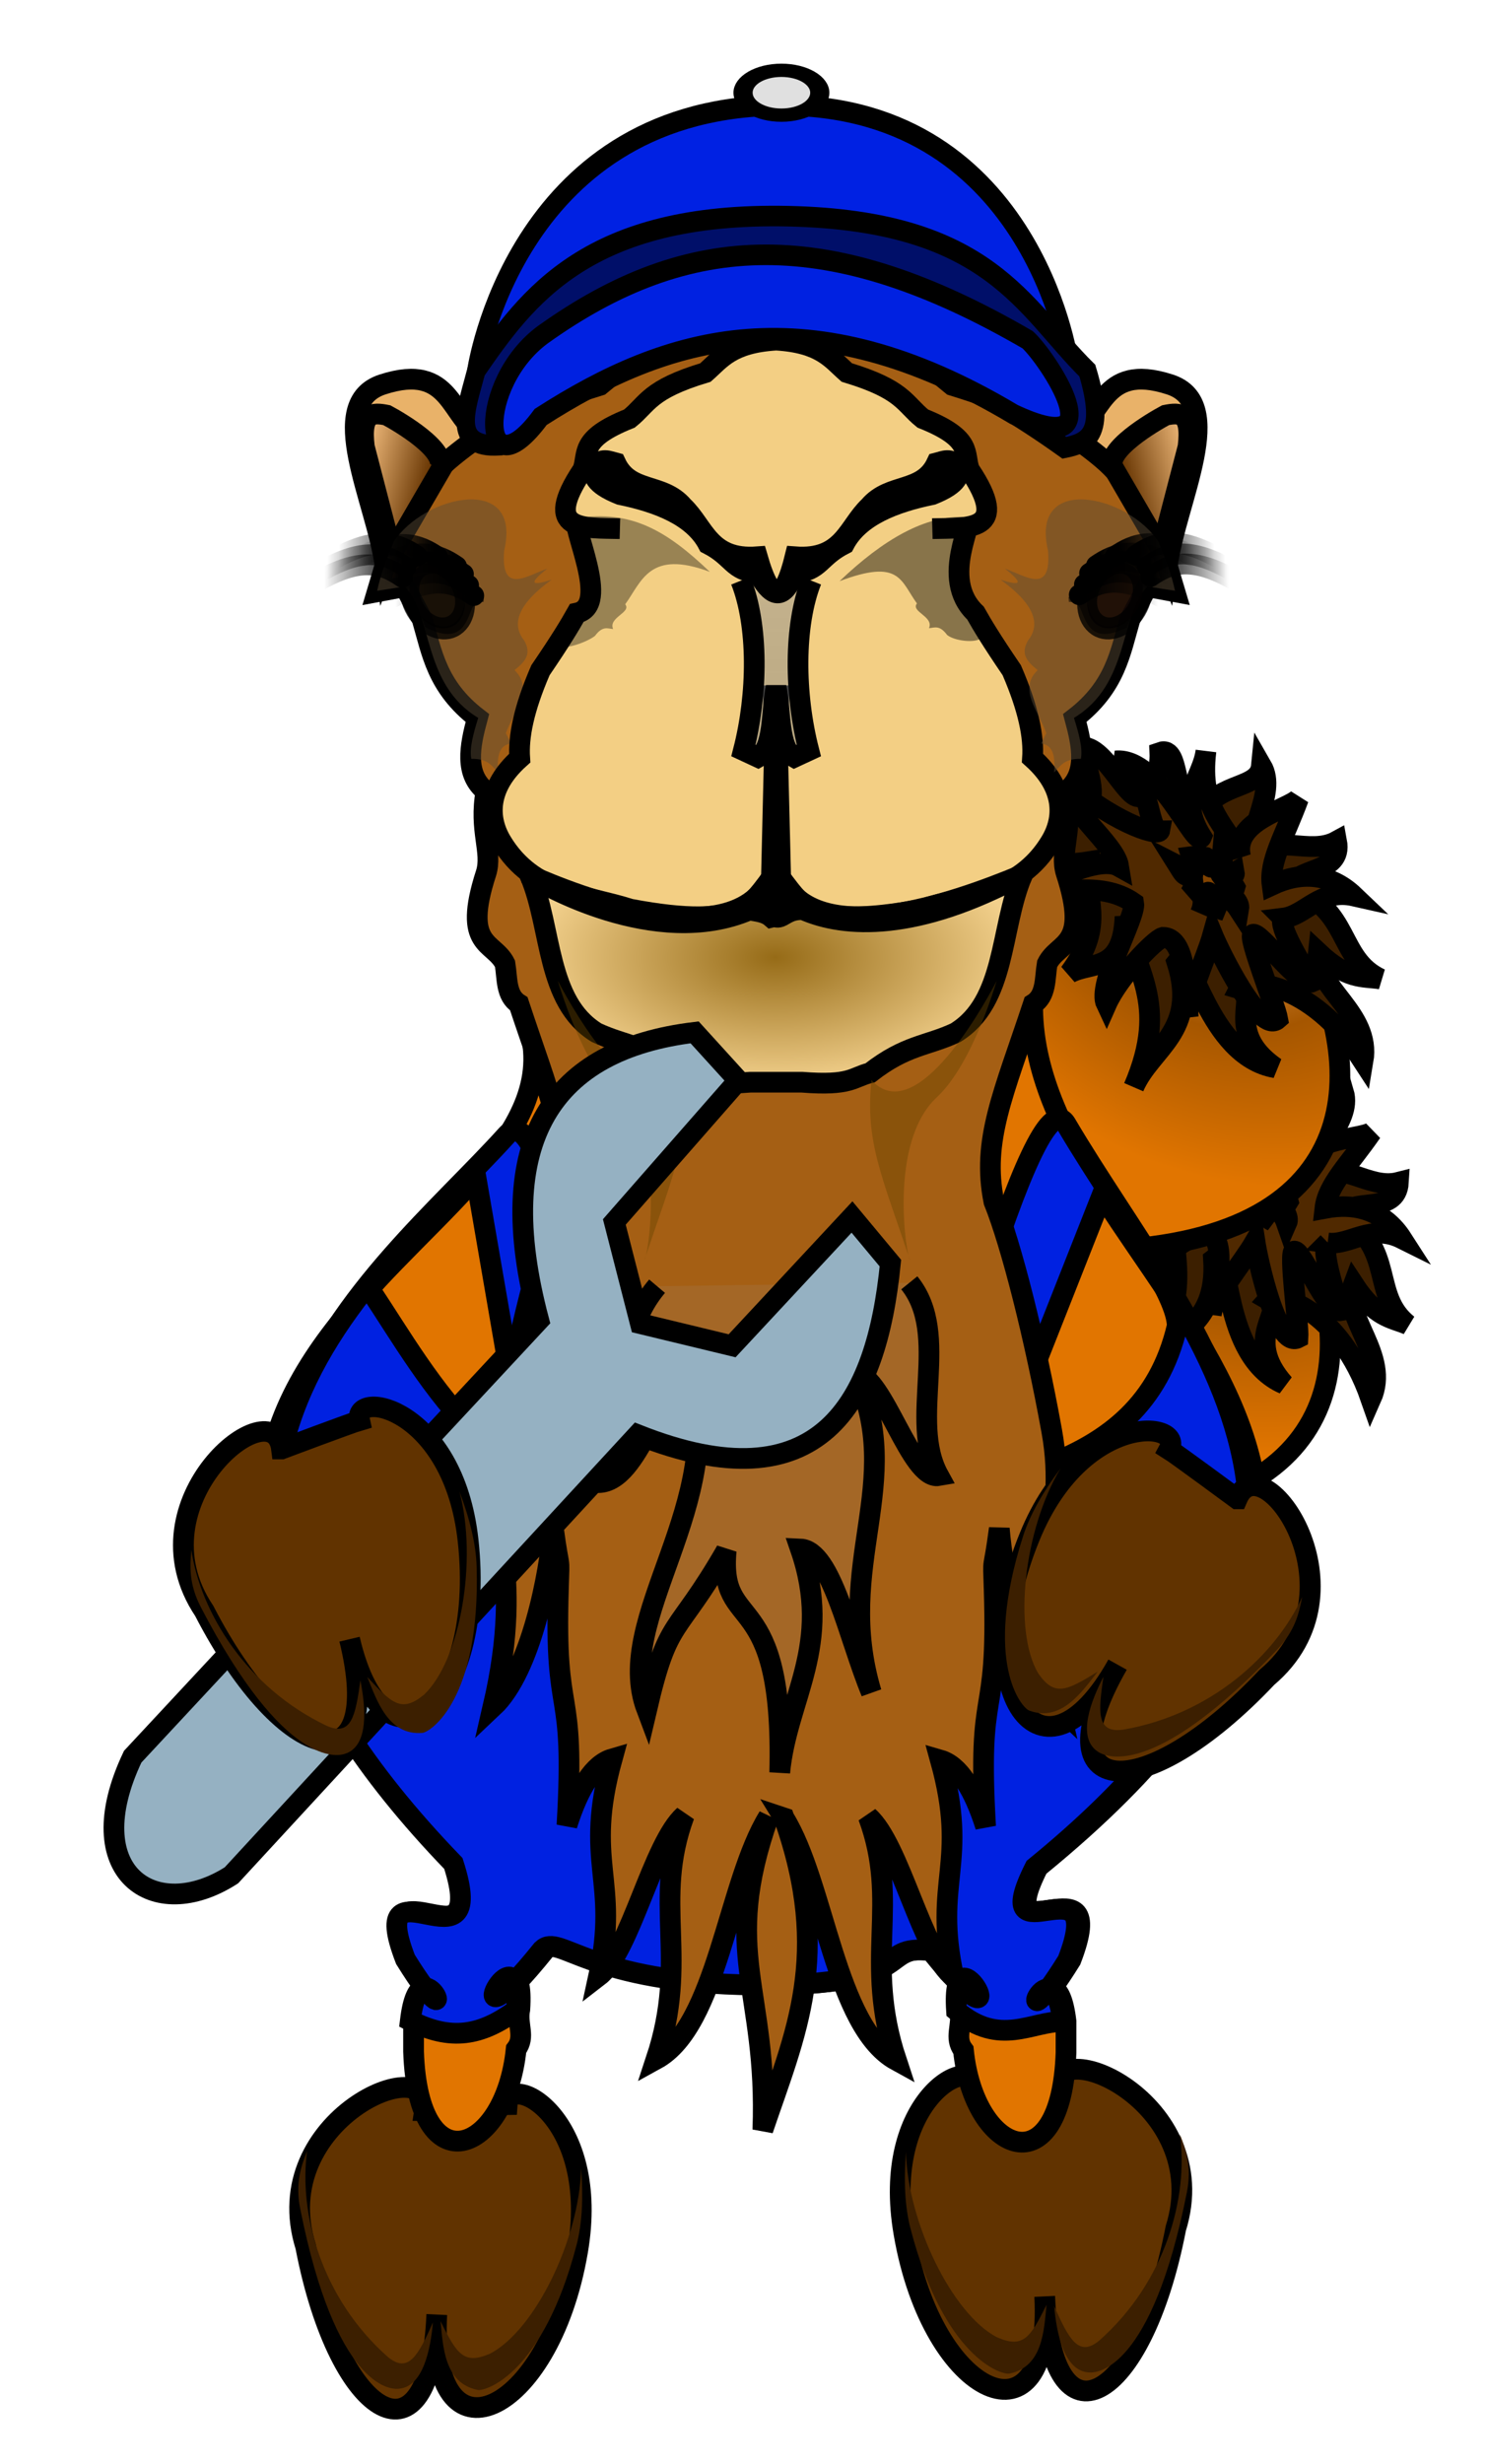 <svg xmlns="http://www.w3.org/2000/svg" viewBox="0 0 71.735 118.85"><defs><linearGradient id="m" x1="85.429" gradientUnits="userSpaceOnUse" y1="224.15" gradientTransform="translate(47.857 10.905)" x2="23.143" y2="223.43"><stop offset="0"/><stop stop-opacity="0" offset="1"/></linearGradient><linearGradient id="c" x1="113.98" gradientUnits="userSpaceOnUse" y1="123.5" gradientTransform="matrix(-.058 0 0 .058 251.38 674.51)" x2="57.069" y2="109.36"><stop stop-color="#653300" offset="0"/><stop stop-color="#eeb879" offset="1"/></linearGradient><linearGradient id="h" x1="85.429" gradientUnits="userSpaceOnUse" y1="224.15" gradientTransform="translate(-2.857 13.571)" x2="23.143" y2="223.43"><stop offset="0"/><stop stop-opacity="0" offset="1"/></linearGradient><linearGradient id="i" x1="85.429" gradientUnits="userSpaceOnUse" y1="224.15" gradientTransform="translate(0 5.19)" x2="23.143" y2="223.43"><stop offset="0"/><stop stop-opacity="0" offset="1"/></linearGradient><linearGradient id="j" x1="85.429" gradientUnits="userSpaceOnUse" y1="224.15" gradientTransform="translate(9.286 -4.096)" x2="23.143" y2="223.43"><stop offset="0"/><stop stop-opacity="0" offset="1"/></linearGradient><linearGradient id="k" x1="85.429" gradientUnits="userSpaceOnUse" y1="224.15" gradientTransform="translate(26.429 -3.381)" x2="23.143" y2="223.43"><stop offset="0"/><stop stop-opacity="0" offset="1"/></linearGradient><linearGradient id="l" x1="85.429" gradientUnits="userSpaceOnUse" y1="224.15" gradientTransform="translate(42.143 4.476)" x2="23.143" y2="223.43"><stop offset="0"/><stop stop-opacity="0" offset="1"/></linearGradient><linearGradient id="d" x1="113.98" gradientUnits="userSpaceOnUse" y1="123.5" gradientTransform="matrix(.058 0 0 .058 205.38 674.77)" x2="57.069" y2="109.36"><stop stop-color="#653300" offset="0"/><stop stop-color="#eeb879" offset="1"/></linearGradient><linearGradient id="n" x1="85.429" gradientUnits="userSpaceOnUse" y1="224.15" gradientTransform="translate(52.143 20.19)" x2="23.143" y2="223.43"><stop offset="0"/><stop stop-opacity="0" offset="1"/></linearGradient><linearGradient id="o" x1="85.429" gradientUnits="userSpaceOnUse" y1="224.15" gradientTransform="translate(56.429 28.762)" x2="23.143" y2="223.43"><stop offset="0"/><stop stop-opacity="0" offset="1"/></linearGradient><linearGradient id="g" x1="393.82" gradientUnits="userSpaceOnUse" y1="510.32" gradientTransform="matrix(.058 0 0 .058 205.38 674.77)" x2="393.93" y2="516.6"><stop offset="0"/><stop stop-opacity="0" offset="1"/></linearGradient><linearGradient id="f" x1="396.27" gradientUnits="userSpaceOnUse" y1="36.167" gradientTransform="matrix(.058 0 0 .058 205.38 674.77)" x2="393.1" y2="377.6"><stop stop-color="#f3cf84" offset="0"/><stop stop-color="#f3cf84" offset=".562"/><stop stop-color="#929292" stop-opacity=".502" offset=".633"/><stop stop-color="gray" stop-opacity=".488" offset="1"/></linearGradient><radialGradient id="e" gradientUnits="userSpaceOnUse" cy="519.62" cx="394.69" gradientTransform="matrix(.058 0 -0 .03 205.45 690.7)" r="203.97"><stop stop-color="#966b17" offset="0"/><stop stop-color="#f2d08c" offset="1"/></radialGradient><radialGradient id="a" gradientUnits="userSpaceOnUse" cy="403.82" cx="761.88" gradientTransform="matrix(-.034 .041 -.053 -.042 296.18 700.95)" r="256.43"><stop stop-color="#ffc17d" offset="0"/><stop stop-color="#a55600" offset=".5"/><stop stop-color="#e17500" offset="1"/></radialGradient><radialGradient id="b" gradientUnits="userSpaceOnUse" cy="403.82" cx="761.88" gradientTransform="matrix(-.034 .041 -.053 -.042 296.65 688.02)" r="256.43"><stop stop-color="#ffc17d" offset="0"/><stop stop-color="#a55600" offset=".5"/><stop stop-color="#e17500" offset="1"/></radialGradient></defs><g stroke="#000"><path fill="url(#a)" d="M225.43 731.34l10.614-14.666c4.88-6.464 13.053-5.096 16.982 1.397 3.486 5.762 3.894 14.5-8.645 15.252-5.17 3.113-10.13 11.074-10.224 18.038z" transform="translate(-190.92 -660.11)"/><g stroke-width="17.244"><path fill="#3c1f00" d="M642.46 442.23c-30.294-3.329-24.605 18.66-66.67-1.01 24.756 36.473 29.949 53.458 70.711 45.457-3.184 30.588 17.568 50.297-12.122 92.934 17.48-10.452 44.121-1.275 44.447-48.487 7.586 44.304 40.543 68.312 12.122 141.42 13.142-33.328 52.618-47.846 32.325-105.06 11.555-16.106 27.519 77.192 84.853 84.853-44.895-29.068-14.269-60.073-32.325-64.65 3.865-8.433 57.966-10.957 105.06 56.569 5.43-40.275-42.807-59.276-40.406-88.893 25.21 22.136 37.502 18.436 52.528 20.203-36.542-15.422-26.72-57.937-76.772-72.731 1.037-18.344 42.685-12.361 36.365-40.406-22.39 13.314-51.837-6.087-64.65 16.162-14.858-18.94 14.846-53.051 0-76.772-1.255 19.668-33.234 14.248-48.487 40.406-26.693-3.665-17.87-55.882-36.365-48.487 1.225 15.257-4.375 32.529-16.162 37.376-10.239 1.988-31.252-42.605-49.497-39.396 9.225 26.734 14.347 42.294 5.05 50.508z" transform="matrix(.056 .016 -.016 .055 27.16 17.95)"/><path fill="#502900" d="M810.31 527.89c18.72-2.914 29.685-25.887 58.287-20.483-21.147-18.819-45.383-18.528-68.408-6.767-3.394-19.739 9.047-40.811 19.44-72.497-8.658 9.453-54.487 20.213-46.501 49.921-12.221-26.574-36.118-36.208-31.766-86.825-2.095 23.105-23.222 38.746-1.155 71.327-4.129 12.026-37.939-65.151-73.603-60.49 31.925 10.84 27.037 56.588 38.643 56.479-.853 5.935-42.919-6.774-82.822-41.407 3.727 26.194 46.01 53.393 49.705 72.392-18.934-9.739-68.08 21.891-77.386 23.263 24.557 3.649 61.398-12.471 90.907 6.734 2.558 11.694-28.473 68.355-19.828 84.926 8.867-22.122 38.071-55.15 45.01-57.199 17.767-.802 20.673 34.117 23.404 65.393-2.656-12.56 13.394-49.795 17.997-68.746 5.69 12.466 41.974 81.817 56.445 67.883-2.4-11.333-27.603-67.945-23.06-69.583 5.787-2.94 40.241 42.81 50.612 37.78-10.16-15.26-30.07-45.4-25.92-52.1z" transform="matrix(.056 .016 -.016 .055 27.16 17.95)"/><path fill="#804200" d="M733.2 487.78c-5.079-.558-4.125 3.128-11.178-.17 4.15 6.116 5.021 8.963 11.855 7.622-.534 5.128 2.945 8.432-2.032 15.58 2.93-1.752 7.397-.213 7.451-8.128 1.272 7.427 6.798 11.453 2.033 23.71 2.203-5.588 8.821-8.022 5.42-17.613 1.936-2.7 4.613 12.942 14.225 14.226-7.527-4.874-2.392-10.072-5.42-10.84.649-1.413 9.72-1.836 17.614 9.485.91-6.753-7.177-9.938-6.775-14.903 4.227 3.71 6.288 3.09 8.807 3.387-6.126-2.586-4.48-9.714-12.871-12.194.174-3.076 7.156-2.073 6.097-6.775-3.754 2.232-8.69-1.02-10.84 2.71-2.49-3.175 2.49-8.894 0-12.871-.21 3.297-5.57 2.389-8.128 6.774-4.476-.614-2.996-9.368-6.097-8.129.205 2.558-.734 5.454-2.71 6.266-1.717.334-5.24-7.143-8.298-6.605 1.546 4.483 2.405 7.091.846 8.468z" transform="matrix(.056 .016 -.016 .055 27.16 17.95)"/></g><path fill="url(#b)" d="M225.9 718.41l10.614-14.666c4.88-6.464 13.053-5.096 16.982 1.397 3.486 5.762 3.894 14.5-8.645 15.252-5.17 3.113-10.13 11.074-10.224 18.038z" transform="translate(-190.92 -660.11)"/><g stroke-width="17.244"><path fill="#3c1f00" d="M642.46 442.23c-30.294-3.329-24.605 18.66-66.67-1.01 24.756 36.473 29.949 53.458 70.711 45.457-3.184 30.588 17.568 50.297-12.122 92.934 17.48-10.452 44.121-1.275 44.447-48.487 7.586 44.304 40.543 68.312 12.122 141.42 13.142-33.328 52.618-47.846 32.325-105.06 11.555-16.106 27.519 77.192 84.853 84.853-44.895-29.068-14.269-60.073-32.325-64.65 3.865-8.433 57.966-10.957 105.06 56.569 5.43-40.275-42.807-59.276-40.406-88.893 25.21 22.136 37.502 18.436 52.528 20.203-36.542-15.422-26.72-57.937-76.772-72.731 1.037-18.344 42.685-12.361 36.365-40.406-22.39 13.314-51.837-6.087-64.65 16.162-14.858-18.94 14.846-53.051 0-76.772-1.255 19.668-33.234 14.248-48.487 40.406-26.693-3.665-17.87-55.882-36.365-48.487 1.225 15.257-4.375 32.529-16.162 37.376-10.239 1.988-31.252-42.605-49.497-39.396 9.225 26.734 14.347 42.294 5.05 50.508z" transform="matrix(.058 .002 -.002 .058 16 12.05)"/><path fill="#502900" d="M810.31 527.89c18.72-2.914 29.685-25.887 58.287-20.483-21.147-18.819-45.383-18.528-68.408-6.767-3.394-19.739 9.047-40.811 19.44-72.497-8.658 9.453-54.487 20.213-46.501 49.921-12.221-26.574-36.118-36.208-31.766-86.825-2.095 23.105-23.222 38.746-1.155 71.327-4.129 12.026-37.939-65.151-73.603-60.49 31.925 10.84 27.037 56.588 38.643 56.479-.853 5.935-42.919-6.774-82.822-41.407 3.727 26.194 46.01 53.393 49.705 72.392-18.934-9.739-68.08 21.891-77.386 23.263 24.557 3.649 61.398-12.471 90.907 6.734 2.558 11.694-28.473 68.355-19.828 84.926 8.867-22.122 38.071-55.15 45.01-57.199 17.767-.802 20.673 34.117 23.404 65.393-2.656-12.56 13.394-49.795 17.997-68.746 5.69 12.466 41.974 81.817 56.445 67.883-2.4-11.333-27.603-67.945-23.06-69.583 5.787-2.94 40.241 42.81 50.612 37.78-10.16-15.26-30.07-45.4-25.92-52.1z" transform="matrix(.058 .002 -.002 .058 16 12.05)"/><path fill="#804200" d="M733.2 487.78c-5.079-.558-4.125 3.128-11.178-.17 4.15 6.116 5.021 8.963 11.855 7.622-.534 5.128 2.945 8.432-2.032 15.58 2.93-1.752 7.397-.213 7.451-8.128 1.272 7.427 6.798 11.453 2.033 23.71 2.203-5.588 8.821-8.022 5.42-17.613 1.936-2.7 4.613 12.942 14.225 14.226-7.527-4.874-2.392-10.072-5.42-10.84.649-1.413 9.72-1.836 17.614 9.485.91-6.753-7.177-9.938-6.775-14.903 4.227 3.71 6.288 3.09 8.807 3.387-6.126-2.586-4.48-9.714-12.871-12.194.174-3.076 7.156-2.073 6.097-6.775-3.754 2.232-8.69-1.02-10.84 2.71-2.49-3.175 2.49-8.894 0-12.871-.21 3.297-5.57 2.389-8.128 6.774-4.476-.614-2.996-9.368-6.097-8.129.205 2.558-.734 5.454-2.71 6.266-1.717.334-5.24-7.143-8.298-6.605 1.546 4.483 2.405 7.091.846 8.468z" transform="matrix(.058 .002 -.002 .058 16 12.05)"/></g></g><path stroke="#000" stroke-width="17.244" fill="#613300" d="M646.69 1853.2c-8.152-52.412 132.03 7.78 98.995 113.14-28.284 146.81-103.71 186.54-109.1 56.569 6.883 129.37-93.417 85.824-117.18-52.528-19.171-110.99 56.738-150.05 58.589-122.23 7.071 0 68.69 5.05 68.69 5.05z" transform="matrix(.058 0 0 .058 13.51 -6.56)"/><g stroke-width="14.131" fill="#3c1f00"><path d="M56.96 102.954c.413 3.013-.68 7.092-3.885 9.934-1.014.853-1.486-.092-2.187-1.654.111 1.222.45 3.197 1.746 3.203.335.001 2.957-.12 4.66-8.686.25-1.26-.05-2.06-.334-2.797zM43.735 103.795c.08 3.4 2.221 7.81 4.39 8.942 1.295.562 1.615-.005 2.396-1.567-.124 1.223-.175 2.991-1.793 3.32-.373.075-3.15-.759-4.775-6.996-.274-1.052-.328-2.322-.218-3.699z"/></g><g stroke-width="14.131"><path stroke="#000" stroke-width="17.244" d="M131.32 1969.6c8.152-52.412-132.03 7.78-98.995 113.14 28.284 146.81 103.71 186.54 109.1 56.569-6.883 129.37 93.417 85.824 117.18-52.528 19.171-110.99-56.738-150.05-58.589-122.23-7.071 0-68.69 5.05-68.69 5.05z" transform="matrix(.058 0 0 .058 12.882 -12.435)" fill="#613300"/><g fill="#3c1f00"><path d="M14.826 103.743c-.412 3.013.681 7.093 3.885 9.934 1.015.853 1.487-.092 2.188-1.654-.112 1.223-.451 3.197-1.746 3.203-.335.002-2.958-.12-4.66-8.685-.25-1.261.05-2.061.334-2.798zM28.052 104.585c-.08 3.4-2.221 7.809-4.39 8.941-1.295.562-1.616-.004-2.397-1.566.124 1.222.176 2.99 1.794 3.318.372.076 3.15-.758 4.775-6.995.274-1.051.327-2.322.218-3.698z"/></g></g><path stroke="#000" fill="#e17500" d="M49.85 48.68c.2 12.943 24.252 21.833.264 41.378-2.413 4.791 3.618-.777 1.583 4.482-2.951 4.741-.736-1.218-.236 2.955v1.513c-.224 6.544-4.436 4.948-4.953-.116-.464-.609-.025-1.178-.176-1.92-.306-4.556 3.341 2.783-1.239-2.897-2.866-.337-.465 1.733-8.498 1.65s-9.423-2.496-10.263-1.7c-4.58 5.681-.933-1.658-1.238 2.898-.152.742.287 1.311-.177 1.92-.517 5.064-4.729 6.66-4.953.117v-1.514c.5-4.172 2.715 1.786-.236-2.954-2.035-5.26 4.14 1.022 2.315-4.626-24.647-25.514 8.384-29.998 3.15-41.235"/><g><path stroke="#000" fill="#0021e1" d="M32.61 73.68c-8.778-.963-11.74-6.95-14.761-11.49-.082-.124 4.407-4.718 5.127-5.392l2.563 14.85c-1.43 6.872 4.005 2.324 2.59.601 1.472 3.158-1.229-20.203-3.673-17.495-6.252 6.928-20.29 16.787-2.57 35.131 1.825 5.648-4.349-.634-2.314 4.625 2.951 4.74.736-1.218.236 2.955 1.944.98 3.399.757 5.13-.524.305-4.555-3.342 2.784 1.238-2.896.84-.797 2.23 1.616 10.263 1.699 8.033.082 5.632-1.988 8.498-1.65 4.58 5.68.933-1.66 1.238 2.896 2.087 1.773 3.645.491 5.13.524-.5-4.173-2.715 1.786.236-2.955 2.035-5.259-3.996.309-1.583-4.482 18.612-15.163 7.624-25.485 1.507-35.86-1.585-2.687-6.676 17.183-7.251 18.524-.146 3.383 4.79 2.956 3.421-1.004l5.657-14.32c1.045 1.647 3.55 5.106 3.536 6.541-1.773 7.587-9.926 7.165-14.496 9.281"/><path stroke="#000" fill="#a55f14" d="M37.85 87.69c1.966 3.181 2.463 10.076 5.425 11.698-1.617-4.883.201-7.535-1.356-11.756 1.517 1.348 2.598 6.564 4.127 7.74-1.026-4.674.748-5.43-.649-10.475.891.258 1.605 1.39 2.182 3.2-.415-7.114.624-4.77.413-11.406-.058-1.809-.054-.652.248-2.963.176 2.188 1.058 6.927 2.909 8.666-1.629-7.012.46-8.758-.379-13.376-.816-4.498-1.948-8.96-2.791-11.058-.594-2.959.456-5.169 1.904-9.539.635-.4.55-1.228.668-1.934.546-1.105 2.08-.776.917-4.362-.33-1.02.346-2.072 0-3.951 1.05-.834.787-2.166.417-3.54 1.966-1.515 2.194-3.153 2.668-4.773l.834-1.564 1.334.247-.417-1.4-1.084-2.55c-1.261-2.003-2.763-4.006-9.256-6.009-1.411-1.145-2.564-2.4-7.421-2.058-.909-.28-1.56-.18-2.156 0-4.857-.343-6.01.913-7.422 2.058-6.493 2.003-7.994 4.006-9.256 6.008l-1.084 2.552-.417 1.4 1.334-.248.834 1.564c.475 1.62.703 3.258 2.668 4.774-.37 1.373-.633 2.705.417 3.539-.345 1.88.33 2.931 0 3.95-1.163 3.587.372 3.257.918 4.363.118.706.032 1.533.667 1.934 1.448 4.37 2.499 6.58 1.914 9.51-.834 2.07-1.966 6.531-2.782 11.029-.839 4.618 1.25 6.364-.38 13.376 1.852-1.74 2.733-6.478 2.91-8.667.302 2.312.306 1.155.248 2.963-.212 6.637.828 4.293.413 11.407.576-1.81 1.29-2.942 2.181-3.2-1.396 5.045.378 5.8-.648 10.475 1.528-1.176 2.61-6.393 4.127-7.74-1.557 4.221.26 6.874-1.356 11.756 2.962-1.623 3.46-8.517 5.425-11.698-2.34 6.632-.018 8.254-.273 15.103 1.573-4.638 3.364-8.413 1.025-15.045z"/><path stroke="#000" fill="url(#c)" d="M247.02 686.72l-2.712-4.656c.598-1.244 1.654-1.584 2.535-2.27 1.408-.477 2.002.547 1.533 1.92z" transform="translate(-190.92 -660.11)"/><path stroke="#000" fill="url(#d)" d="M209.74 686.98l2.712-4.656c-.598-1.244-1.654-1.584-2.535-2.27-1.408-.477-2.002.547-1.533 1.92z" transform="translate(-190.92 -660.11)"/><path stroke="#000" fill="#e9b269" d="M18.59 27.27c-.435-3.141-2.939-7.81-.125-8.725 3.386-1.1 3.226 1.68 4.795 2.428-.887.617-1.486 1.097-2.043 1.605.385-.864-1.93-2.222-2.544-2.551-.666-.132-1.29-.174-1.084 1.523l1.293 4.98z"/><path stroke="#000" fill="url(#e)" d="M227.14 712.31c-2.365.187-2.433-.238-3.294-.453-1.735-1.354-2.752-1.29-4.128-1.934-2.448-1.504-2.14-5.048-3.21-7.572 3.414 1.54 7.216 2.516 10.424 1.564.705-.12 1.027.042 1.293.247h.32c.267-.205.589-.368 1.293-.247 3.208.952 7.01-.024 10.424-1.564-1.07 2.524-.762 6.068-3.21 7.572-1.376.645-2.392.58-4.128 1.934-.86.215-.928.64-3.293.453z" transform="translate(-190.92 -660.11)"/><path fill-opacity=".466" fill="#5a4b37" d="M19 26.15c1.43-2.26 6.235-3.353 5.337.412-.173 2.157 1.098 1.204 2.085.864-1.05.828-.617.795.208.535-1.584 1.142-1.974 2.108-1.334 2.922.415.69-.002 1.072-.459 1.44.964.931-.06 2.014-.417 3.045l.25.494c-.602.078-.685.668-.625 1.4-.295-.3-.47-.672-1.293-.659-.099-.52.105-1.24.334-1.975-2.709-1.637-2.174-4.903-3.544-6.338l-1.334.206c.153-.731.414-1.418.792-2.346z"/><path stroke="#000" fill="#f3cf84" d="M27.81 24.78c-.29.62 1.713 4.437.03 4.792-.332.59-.759 1.301-1.75 2.757-.819 1.892-1.07 3.224-1.001 4.24-1.584 1.419-1.567 2.886-.876 4.032 1.522 2.524 4.088 2.565 6.213 3.251 5.68 1.075 5.884-.43 6.879-1.563l.292-8.725h-.263l.292 8.725c.996 1.132 1.2 2.638 6.88 1.563 2.124-.685 4.69-.727 6.212-3.25.692-1.147.709-2.614-.875-4.034.07-1.015-.183-2.347-1.001-4.239-.992-1.456-1.418-2.168-1.751-2.757-1.805-1.717.097-4.57-.463-4.522"/><path fill-opacity=".668" d="M19.84 27.92c.28-1.09 1.29-.944 1.939-.453.382.258.77 1.308.646 1.708-.218.904-.806 1.472-2.085.597l.209.494c1.635.812 1.912-.107 2.251-.947.181-.276.362-.28.542-.288l.021-.226-.354-.103-.709-1.358c-.252-.478-2.297-1.058-2.877 0-.022.33-.172 1.202.417.576z"/><path opacity=".806" d="M127.86 253.26c0 11.933-8.235 21.607-18.393 21.607s-18.393-9.674-18.393-21.607 8.235-21.607 18.393-21.607 18.393 9.674 18.393 21.607z" transform="matrix(.057 -.038 .039 .066 4.99 16.17)" stroke="#000" stroke-linecap="round" stroke-width="13.873"/><path stroke="#000" fill="#e9b269" d="M56.35 27.27c.435-3.141 2.939-7.81.125-8.725-3.386-1.1-3.226 1.68-4.795 2.428.887.617 1.486 1.097 2.043 1.605-.385-.864 1.93-2.222 2.544-2.551.666-.132 1.29-.174 1.084 1.523l-1.293 4.98z"/><path fill-opacity=".466" fill="#5a4b37" d="M55.93 26.15c-1.43-2.26-6.235-3.353-5.337.412.173 2.157-1.098 1.204-2.084.864 1.05.828.616.795-.209.535 1.584 1.142 1.974 2.108 1.334 2.922-.415.69.002 1.072.459 1.44-.964.931.06 2.014.417 3.045l-.25.494c.602.078.685.668.625 1.4.295-.3.47-.672 1.293-.659.099-.52-.105-1.24-.334-1.975 2.709-1.637 2.174-4.903 3.544-6.338l1.334.206c-.153-.731-.414-1.418-.792-2.346z"/><path fill-opacity=".548" d="M55.1 27.92c-.28-1.09-1.29-.944-1.939-.453-.381.258-.77 1.308-.646 1.708.218.904.806 1.472 2.085.597l-.209.494c-1.635.812-1.912-.107-2.251-.947-.181-.276-.362-.28-.542-.288l-.021-.226.354-.103.71-1.358c.25-.478 2.296-1.058 2.876 0 .022.33.172 1.202-.417.576z"/><path opacity=".806" d="M127.86 253.26c0 11.933-8.235 21.607-18.393 21.607s-18.393-9.674-18.393-21.607 8.235-21.607 18.393-21.607 18.393 9.674 18.393 21.607z" transform="matrix(-.057 -.038 -.039 .066 69.94 16.17)" stroke="#000" stroke-linecap="round" stroke-width="13.873" fill="#0b0000"/><path stroke="#000" fill="url(#f)" d="M230.09 688.12c-.86 2.16-.822 5.482-.125 8.19l-.709.329c-.786-.434-.628-2.26-.87-3.38-.24 1.12-.083 2.946-.869 3.38l-.709-.33c.697-2.708.735-6.03-.125-8.189m-5.837-2.51c-1.738-.047-3.817.177-1.793-2.84.297-.78-.22-1.484 2.252-2.47.898-.722.933-1.398 3.669-2.221.75-.659 1.23-1.428 3.413-1.564 2.182.135 2.662.905 3.412 1.563 2.736.824 2.771 1.5 3.67 2.223 2.47.985 1.954 1.689 2.251 2.469 2.024 3.017-.055 2.793-1.793 2.84" transform="translate(-190.92 -660.11)"/><path stroke="#000" d="M36.6 27.64c-1.27-.102-1.182-.768-2.418-1.4-.717-1.358-2.428-2.013-4.253-2.386-1.311-.525-1.28-.94-1.293-1.358.44-.44.751-.249 1.084-.165.689 1.474 2.26.93 3.253 2.099 1.04.985 1.252 2.603 3.585 2.428.69 2.399 1.29 2.177 1.823 0 2.333.175 2.544-1.444 3.585-2.428.993-1.169 2.564-.625 3.252-2.099.334-.084.645-.275 1.084.165-.013.418.019.833-1.292 1.358-1.825.373-3.537 1.028-4.253 2.387-1.236.63-1.148 1.297-2.418 1.399-.58 1.487-1.16 1.058-1.74 0z"/><path stroke="#000" fill="url(#g)" d="M216.4 702.29c.572.413 6.178 3.657 10.693 1.715.372.07.762.093 1.061.35.216-.053.258.04.429-.024.247-.093.462-.357 1.094-.346 2.03.902 5.513 1.06 10.565-1.668-3.308 1.377-9.933 3.703-11.637.09l-.226-9.186-.218 9.178c-2.063 4.353-11.13.148-11.762-.11z" transform="translate(-190.92 -660.11)"/><g stroke-width="17.244" stroke-linecap="round" fill="none"><path stroke="url(#h)" d="M85.714 227.36c-15.755-10.84-33.019-17.12-67.143 1.43" transform="matrix(.058 0 0 .058 14.46 14.66)"/><path stroke="url(#i)" d="M88.571 218.98c-15.755-10.84-33.019-17.12-67.142 1.43" transform="matrix(.058 0 0 .058 14.46 14.66)"/><path stroke="url(#j)" d="M97.857 209.7c-15.755-10.84-33.019-17.13-67.143 1.42" transform="matrix(.058 0 0 .058 14.46 14.66)"/><path stroke="url(#k)" d="M115 210.41c-15.756-10.84-33.019-17.12-67.143 1.43" transform="matrix(.058 0 0 .058 14.46 14.66)"/><path stroke="url(#l)" d="M130.71 218.27c-15.756-10.839-33.019-17.122-67.143 1.429" transform="matrix(.058 0 0 .058 14.46 14.66)"/><path stroke="url(#m)" d="M136.43 224.7c-15.756-10.839-33.019-17.122-67.143 1.429" transform="matrix(.058 0 0 .058 14.46 14.66)"/><path stroke="url(#n)" d="M140.71 233.98c-15.756-10.839-33.019-17.122-67.143 1.429" transform="matrix(.058 0 0 .058 14.46 14.66)"/><path stroke="url(#o)" d="M145 242.55c-15.76-10.84-33.02-17.12-67.143 1.43" transform="matrix(.058 0 0 .058 14.46 14.66)"/></g><g stroke-width="17.244" stroke-linecap="round" fill="none"><path stroke="url(#h)" d="M85.714 227.36c-15.755-10.84-33.019-17.12-67.143 1.43" transform="matrix(-.058 0 0 .058 60.51 14.62)"/><path stroke="url(#i)" d="M88.571 218.98c-15.755-10.84-33.019-17.12-67.142 1.43" transform="matrix(-.058 0 0 .058 60.51 14.62)"/><path stroke="url(#j)" d="M97.857 209.7c-15.755-10.84-33.019-17.13-67.143 1.42" transform="matrix(-.058 0 0 .058 60.51 14.62)"/><path stroke="url(#k)" d="M115 210.41c-15.756-10.84-33.019-17.12-67.143 1.43" transform="matrix(-.058 0 0 .058 60.51 14.62)"/><path stroke="url(#l)" d="M130.71 218.27c-15.756-10.839-33.019-17.122-67.143 1.429" transform="matrix(-.058 0 0 .058 60.51 14.62)"/><path stroke="url(#m)" d="M136.43 224.7c-15.756-10.839-33.019-17.122-67.143 1.429" transform="matrix(-.058 0 0 .058 60.51 14.62)"/><path stroke="url(#n)" d="M140.71 233.98c-15.756-10.839-33.019-17.122-67.143 1.429" transform="matrix(-.058 0 0 .058 60.51 14.62)"/><path stroke="url(#o)" d="M145 242.55c-15.76-10.84-33.02-17.12-67.143 1.43" transform="matrix(-.058 0 0 .058 60.51 14.62)"/></g><path fill-opacity=".371" d="M27.83 24.99c2.638-.407 4.348.6 6.437 2.594-2.92-1.093-3.285.46-4.086 1.564.315.398-.83.631-.583 1.194-.266-.02-.505-.171-.876.329-.367.29-1.472.706-1.774.466-.052-.041 1.16-2.535 1.232-2.606.132-.455-.105-1.047-.277-1.402z"/><path fill-opacity=".438" d="M46.63 24.94c-1.94-.12-4.01 1.094-6.099 3.09 2.92-1.094 2.932-.026 3.733 1.077-.315.398.83.631.583 1.193.266-.02.505-.17.876.33.367.29 1.34.397 1.642.157.051-.042-1.028-2.226-1.1-2.297-.132-.455-.249-1.003-.077-1.358z"/><path fill-opacity=".431" fill="#640" d="M26.93 47.31c.864 1.657 3.995 7.055 6.043 4.774.298 2.958-.458 4.51-1.863 8.69.156-.09 1.084-5.65-1.296-7.859-1.74-1.614-2.884-5.605-2.884-5.605zM48.11 47.32c-.864 1.657-3.995 7.055-6.043 4.774-.298 2.958.458 4.51 1.864 8.69-.157-.09-1.085-5.65 1.295-7.859 1.74-1.614 2.884-5.605 2.884-5.605z"/><path stroke="#000" fill="#a46726" d="M31.72 62.04c-2.504 2.967-.774 6.656-3.002 9.465 2.045.242 2.943-4.397 4.586-5.35 1.892 6.401-3.764 11.848-2.084 16.297 1.063-4.537 1.38-3.397 3.836-7.654-.372 4.088 2.812 1.522 2.585 10.7.338-3.591 2.602-6.127 1-10.782 1.489.065 2.33 4.282 3.42 6.914-1.85-6.188 1.71-10.08-.751-15.391 1.334.127 2.668 5.174 4.002 4.938-1.485-2.7.618-6.779-1.417-9.3"/><g stroke="#000"><path transform="matrix(.887 0 0 .993 9.248 12.787)" fill="#0021e3" d="M15.5 5.125c9.88-2.344 20.378-3.14 32.25-.5 0 0-2.049-12.691-16.125-12.375C17.549-7.434 15.5 5.125 15.5 5.125z"/><path transform="matrix(.887 0 0 .993 9.248 12.787)" fill="#000f69" d="M16.75 8.75c-2.697.16-1.76-1.861-1.25-3.625 2.755-3.566 6.053-7.718 17-7.5 10.947.218 12.765 4.425 16.25 7.5 1.068 3.159-.03 3.534-1.25 3.75C37.81 2.68 27.767.355 16.75 8.75z"/><path transform="matrix(.887 0 0 .993 9.248 12.787)" fill="#0021e1" d="M19 7.375c6.891-3.946 14.567-6.083 25.75-.125 5.684 2.384 1.81-2.771.75-3.625-10.786-5.592-18.423-5.323-26.375-.25-3.664 2.401-3.362 7.918-.125 4z"/><path fill="#e0e0e0" transform="matrix(.926 0 0 .641 7.164 9.16)" stroke-linecap="round" d="M35-7.313c0 .932-.895 1.688-2 1.688s-2-.756-2-1.688S31.895-9 33-9s2 .756 2 1.688z"/></g><path stroke="#000" fill="#95b1c2" d="M26.01 63.69L6.406 84.733c-2.671 5.61 1.053 8.107 4.767 5.722l19.61-21.25c8.786 3.483 11.531-1.476 12.2-8.278l-1.854-2.225-5.787 6.212-4.428-1.069-1.258-4.904 5.986-6.826-2.11-2.32c-6.863.824-9.837 5.19-7.522 13.895z"/></g><g><g stroke-width="14.131"><path stroke="#000" stroke-width="17.244" d="M131.32 1969.6c8.152-52.412-132.03 7.78-98.995 113.14 28.284 146.81 103.71 186.54 109.1 56.569-6.883 129.37 93.417 85.824 117.18-52.528 19.171-110.99-56.738-150.05-58.589-122.23-7.071 0-68.69 5.05-68.69 5.05z" transform="matrix(.056 -.016 .016 .055 -25.274 -36.331)" fill="#613300"/><g fill="#3c1f00"><path d="M9.236 74.758c.45 3.008 2.647 6.628 6.524 8.481 1.214.542 1.402-.496 1.637-2.188.236 1.205.465 3.195-.778 3.555-.321.093-2.875.694-6.917-7.07-.595-1.142-.531-1.993-.466-2.778zM22.179 71.946c.878 3.288.06 8.11-1.705 9.793-1.087.894-1.554.437-2.743-.85.463 1.141 1.01 2.826 2.655 2.698.38-.03 2.814-1.59 2.623-8.027-.032-1.086-.338-2.321-.83-3.614z"/></g></g><path stroke="#000" stroke-width="17.244" fill="#613300" d="M646.69 1853.2c-8.152-52.412 132.03 7.78 98.995 113.14-28.284 146.81-103.71 186.54-109.1 56.569 6.883 129.37-93.417 85.824-117.18-52.528-19.171-110.99 56.738-150.05 58.589-122.23 7.071 0 68.69 5.05 68.69 5.05z" transform="matrix(.05 .031 -.031 .049 84.83 -38.56)"/><g stroke-width="14.131" fill="#3c1f00"><path d="M62.86 77.036c-1.268 2.77-4.385 5.658-8.628 6.391-1.318.193-1.211-.856-.966-2.547-.563 1.095-1.335 2.947-.24 3.63.283.176 2.572 1.445 8.615-4.927.89-.939 1.065-1.774 1.22-2.547zM51.195 70.83c-1.758 2.924-2.31 7.784-1.08 9.879.797 1.154 1.373.841 2.874-.075-.762.972-1.756 2.445-3.303 1.876-.357-.13-2.264-2.29-.293-8.43.333-1.035.97-2.14 1.802-3.25z"/></g></g></svg>